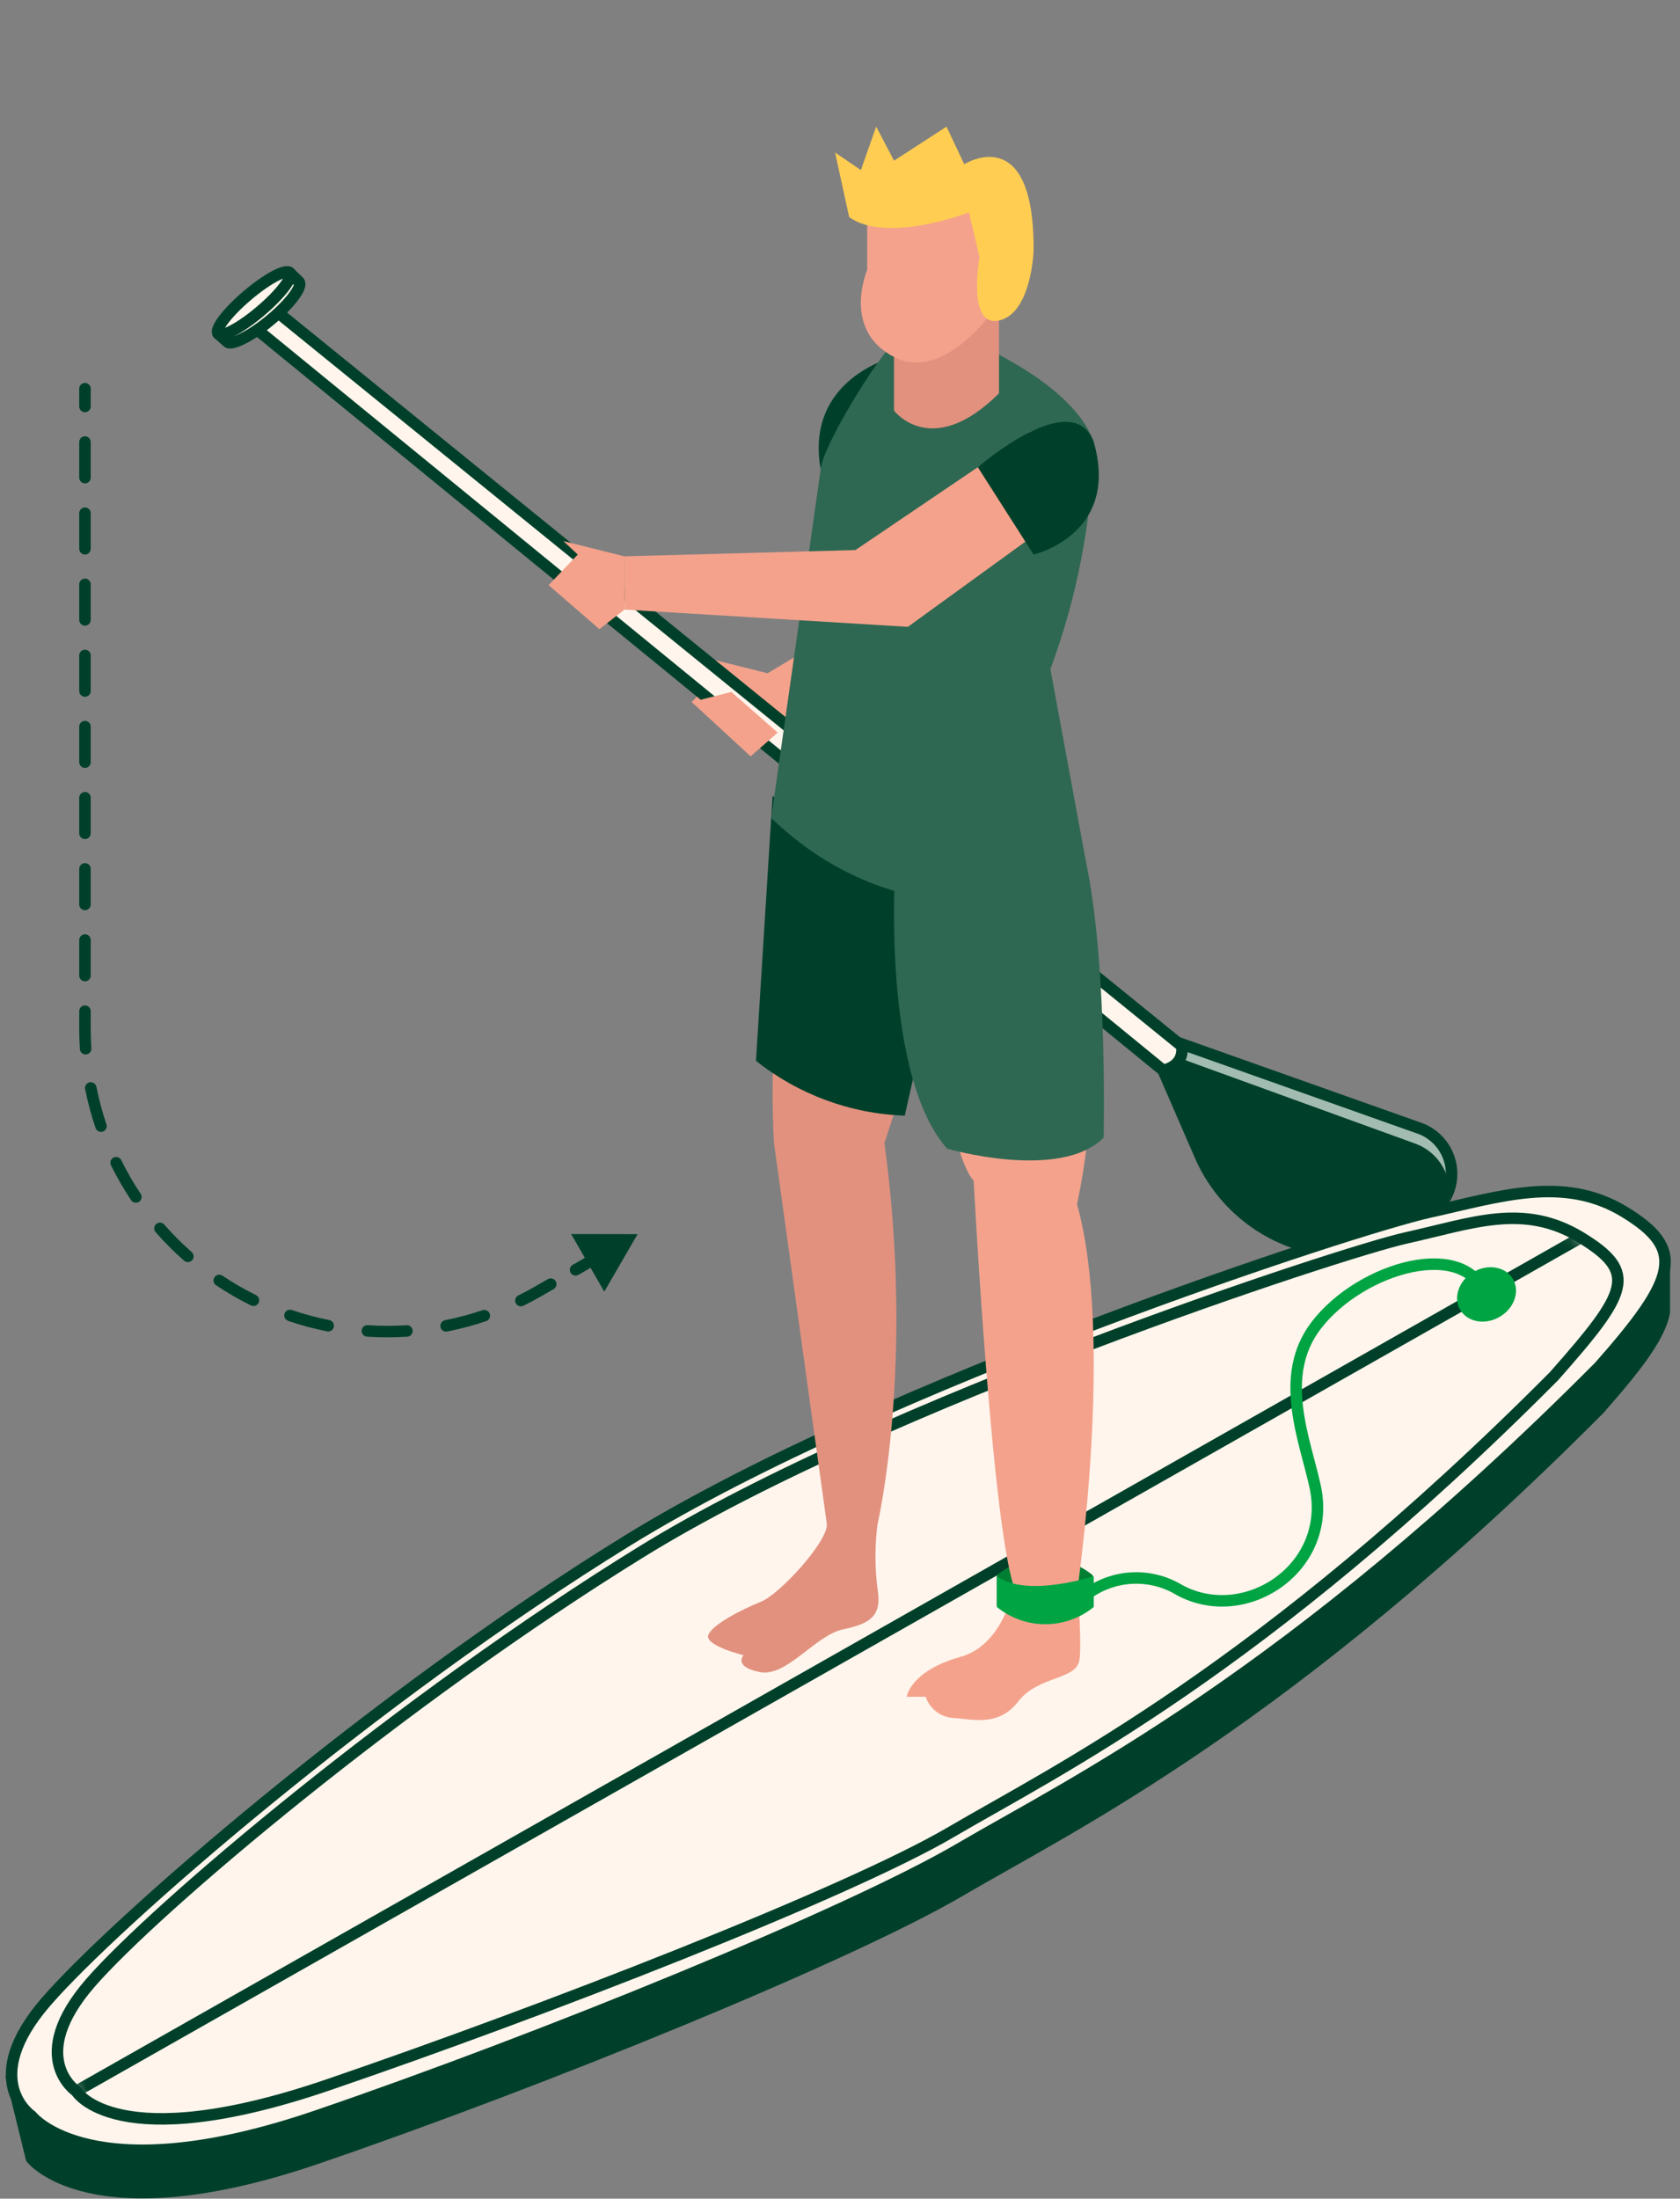 <svg width="146" height="191" viewBox="0 0 146 191" fill="none" xmlns="http://www.w3.org/2000/svg">
<rect x="0" y="0" width="146" height="191" fill="#808080" stroke="none"/>
<path d="M66.706 63.112L64.535 64.812L60.116 60.986L62.653 58.33L61.403 57.161L66.703 58.485L77.061 52.31L79.713 58.561L66.706 63.112Z" fill="#F4A28C"/>
<path d="M102.297 90.544L123.552 98.079C124.299 98.39 124.941 98.909 125.402 99.574C125.863 100.24 126.122 101.024 126.15 101.833C126.177 102.641 125.972 103.441 125.557 104.137C125.143 104.832 124.537 105.394 123.812 105.754C122.139 106.587 120.315 107.072 118.449 107.182C116.583 107.292 114.714 107.023 112.955 106.392C111.195 105.761 109.581 104.781 108.21 103.51C106.839 102.24 105.739 100.705 104.977 98.999L101.768 91.818L102.297 90.544Z" fill="#A2BCB1" stroke="#00402A" stroke-linecap="round" stroke-linejoin="round"/>
<path d="M102.377 92.399L122.841 99.822C123.586 100.097 124.235 100.585 124.704 101.227C125.174 101.868 125.444 102.634 125.481 103.428C125.518 104.222 125.32 105.009 124.912 105.691C124.504 106.374 123.904 106.92 123.187 107.263C121.513 108.096 119.689 108.582 117.823 108.691C115.956 108.801 114.088 108.532 112.328 107.901C110.569 107.27 108.955 106.29 107.584 105.019C106.213 103.748 105.113 102.214 104.351 100.507L101.08 92.982L102.377 92.399Z" fill="#00402A" stroke="#00402A" stroke-linecap="round" stroke-linejoin="round"/>
<path d="M23.424 26.56L102.69 90.86C102.69 90.86 103.09 92.514 101.08 92.978L21.286 27.778C21.227 27.731 21.182 27.669 21.154 27.599C21.126 27.529 21.117 27.453 21.127 27.379C21.137 27.304 21.166 27.234 21.211 27.174C21.257 27.114 21.317 27.066 21.386 27.036L22.727 26.456C22.841 26.408 22.967 26.392 23.09 26.41C23.213 26.429 23.328 26.48 23.424 26.56Z" fill="#FFF5EC" stroke="#00402A" stroke-linecap="round" stroke-linejoin="round"/>
<path d="M25.987 24.485C26.304 24.858 25.342 26.238 23.621 27.697C21.9 29.156 20.078 30.069 19.761 29.697L18.956 28.987L23.701 24.828L25.187 23.704L25.987 24.485Z" fill="#FFF5EC" stroke="#00402A" stroke-linecap="round" stroke-linejoin="round"/>
<path d="M22.646 27.019C24.367 25.56 25.505 24.074 25.188 23.7C24.871 23.326 23.219 24.206 21.498 25.666C19.777 27.125 18.639 28.611 18.956 28.985C19.273 29.359 20.925 28.479 22.646 27.019Z" fill="#FFF5EC" stroke="#00402A" stroke-width="1" stroke-linecap="round" stroke-linejoin="round"/>
<path d="M144.635 113.989C144.28 115.974 142.407 118.525 138.984 122.399C111.993 149.52 93.137 158.561 83.451 164.243C73.765 169.925 47.161 180.774 27.531 187.49C7.901 194.206 2.731 187.49 2.731 187.49L1 180.451L37.149 152.232L109.794 111.809L135.753 108.709L144.632 109.387L144.635 113.989Z" fill="#00402A" stroke="#00402A" stroke-linecap="round" stroke-linejoin="round"/>
<path d="M2.734 183.809C2.734 183.809 7.9 190.524 27.534 183.809C47.168 177.094 73.768 166.245 83.454 160.562C93.14 154.879 111.996 145.84 138.987 118.719C145.832 110.97 146.478 108.519 141.187 105.287C135.896 102.055 130.305 103.96 124.269 105.287C117.807 106.708 76.743 120.139 54.529 133.829C32.315 147.519 9.974 167.02 4.029 173.864C-1.916 180.708 2.734 183.809 2.734 183.809Z" fill="#FFF5EC" stroke="#00402A" stroke-linecap="round" stroke-linejoin="round"/>
<mask id="mask0_4095_60" style="mask-type:luminance" maskUnits="userSpaceOnUse" x="4" y="105" width="137" height="80">
<path d="M6.628 181.66C6.628 181.66 10.028 187.435 28.564 181.093C47.1 174.751 73.528 164.505 82.676 159.138C91.824 153.771 109.552 145.169 135.045 119.554C141.51 112.236 142.387 110.548 137.386 107.498C132.385 104.448 127.895 106.282 122.195 107.539C116.72 108.746 76.795 121.832 55.814 134.761C34.833 147.69 13.458 165.803 7.847 172.267C2.236 178.731 6.628 181.66 6.628 181.66Z" fill="white"/>
</mask>
<g mask="url(#mask0_4095_60)">
<path d="M137.386 107.502L6.627 181.664" stroke="#00402A" stroke-linecap="round" stroke-linejoin="round"/>
</g>
<path d="M6.628 181.66C6.628 181.66 10.028 187.435 28.564 181.093C47.1 174.751 73.528 164.505 82.676 159.138C91.824 153.771 109.552 145.169 135.045 119.554C141.51 112.236 142.387 110.548 137.386 107.498C132.385 104.448 127.895 106.282 122.195 107.539C116.72 108.746 76.795 121.832 55.814 134.761C34.833 147.69 13.458 165.803 7.847 172.267C2.236 178.731 6.628 181.66 6.628 181.66Z" stroke="#00402A" stroke-linecap="round" stroke-linejoin="round"/>
<path d="M94.961 136.839C93.788 135.874 92.316 135.346 90.797 135.346C89.278 135.346 87.806 135.874 86.633 136.839V139.517C86.633 139.517 92.387 137.602 94.961 139.517V136.839Z" fill="#007F33"/>
<path d="M94.351 138.56C95.511 137.677 96.91 137.164 98.365 137.088C99.821 137.012 101.265 137.376 102.511 138.133C108.256 141.233 115.818 136.171 114.296 129.152C113.411 125.07 111.021 119.545 114.37 115.152C118.27 110.039 127.597 107.394 129.189 112.795" stroke="#00A443" stroke-miterlimit="10"/>
<path d="M130.318 114.401C131.586 113.669 132.109 112.2 131.486 111.12C130.862 110.04 129.328 109.758 128.06 110.49C126.791 111.222 126.269 112.692 126.892 113.772C127.516 114.852 129.049 115.133 130.318 114.401Z" fill="#00A443"/>
<path d="M77.695 31.009C77.695 31.009 69.916 32.854 71.319 40.77L76.177 40.489L77.695 31.009Z" fill="#00402A"/>
<path d="M80.534 83.171C80.534 83.171 82.167 99.912 84.617 102.571C84.617 102.571 86.25 133.807 88.291 138.299C88.291 138.299 92.783 140.34 93.6 138.299C93.6 138.299 96.866 116.25 93.6 104.613C95.098 97.558 95.236 90.283 94.008 83.176L80.534 83.171Z" fill="#F4A28C"/>
<path d="M68.488 80.517C67.321 86.706 66.91 93.013 67.263 99.3L71.863 132.45C71.863 132.45 72.985 135.513 76.252 132.45C76.252 132.45 79.513 118.695 76.859 99.3L80.534 88.071L68.488 80.517Z" fill="#E2917F"/>
<path d="M67.138 69.153L65.698 92.153C69.387 95.083 73.919 96.753 78.628 96.917L82.983 77.59L67.138 69.153Z" fill="#00402A"/>
<path d="M77.88 73.78C77.88 73.78 76.314 92.971 82.303 99.78C82.303 99.78 92.103 102.638 95.913 98.827C95.913 98.827 96.322 80.998 93.872 72.968L77.88 73.78Z" fill="#2F6852"/>
<path d="M71.319 40.77L74.419 50.831L72.568 59.696L81.032 58.24L84.141 48.175L77.484 40.775L71.319 40.77Z" fill="#E2917F"/>
<path d="M82.167 28.73C82.167 28.73 92.967 32.541 95.051 38.393C94.904 45.135 93.632 51.806 91.286 58.128L94.72 76.728C94.72 76.728 79.637 83.171 67.02 71.06L71.32 40.774C71.427 38.774 77.12 29.374 78.959 28.566C81.267 27.538 77.913 28.133 82.167 28.73Z" fill="#2F6852"/>
<path d="M77.695 27.233V35.671C77.695 35.671 80.953 39.992 86.817 34.171V25.086L77.695 27.233Z" fill="#E2917F"/>
<path d="M75.361 19.066V23.456C75.361 23.456 73.12 28.662 77.694 31.009C82.268 33.356 86.816 26.309 86.816 26.309V17.734L78.287 16.305L75.361 19.066Z" fill="#F4A28C"/>
<path d="M73.796 18.86C77.063 21.208 84.208 18.452 84.208 18.452L85.127 22.331C85.127 22.331 84.004 28.456 86.817 27.843C89.63 27.23 89.823 21.82 89.823 21.82C89.923 10.388 83.8 14.267 83.8 14.267L82.256 11L77.695 13.96L76.144 11L74.813 14.777L72.571 13.246L73.796 18.86Z" fill="#FFCD52"/>
<path d="M88.491 136.083C88.491 136.083 87.879 142.7 83.491 143.925C79.103 145.15 78.796 147.396 78.796 147.396H80.442C80.61 147.892 80.917 148.329 81.327 148.655C81.737 148.981 82.232 149.181 82.753 149.233C84.512 149.333 86.758 150.05 88.493 147.804C90.228 145.558 93.493 145.967 93.801 144.231C94.109 142.495 93.393 134.84 93.393 134.84L88.491 136.083Z" fill="#F4A28C"/>
<path d="M76.252 132.45C76.025 134.281 76.025 136.133 76.252 137.963C76.66 140.31 75.742 141.025 73.292 141.535C70.842 142.045 68.392 145.705 66.044 145.253C63.696 144.801 64.615 143.789 64.615 143.789C64.615 143.789 61.246 142.964 61.553 142.046C61.86 141.128 64.513 139.796 66.146 139.134C67.779 138.472 71.863 133.981 71.863 132.45C71.863 130.919 76.252 132.45 76.252 132.45Z" fill="#E2917F"/>
<path d="M54.261 48.329L48.961 47.005L50.211 48.175L47.674 50.831L52.093 54.657L54.264 52.957" fill="#F4A28C"/>
<path d="M74.341 47.784L89.174 37.745C89.99 37.193 90.992 36.984 91.961 37.164C92.93 37.344 93.79 37.898 94.353 38.707C94.915 39.514 95.138 40.508 94.974 41.477C94.81 42.446 94.272 43.311 93.477 43.888L78.9 54.453L54.265 52.953V48.326L74.341 47.784Z" fill="#F4A28C"/>
<path d="M84.978 40.585L89.823 48.174C89.823 48.174 97.365 46.437 95.05 38.393C93.18 33.443 84.978 40.585 84.978 40.585Z" fill="#00402A"/>
<path d="M86.633 139.601C87.823 140.568 89.309 141.095 90.842 141.095C92.375 141.095 93.861 140.568 95.051 139.601V136.923C95.051 136.923 89.235 138.839 86.633 136.923V139.601Z" fill="#00A443"/>
<path d="M7.885 33.766C7.885 33.49 7.661 33.266 7.385 33.266C7.109 33.266 6.885 33.49 6.885 33.766H7.885ZM7.385 89.384L7.885 89.384V89.384H7.385ZM10.901 102.521L11.334 102.271L10.901 102.521ZM33.644 115.675L33.644 116.175L33.644 115.675ZM46.785 112.172L46.535 111.739L46.785 112.172ZM55.409 107.21L49.635 107.201L52.515 112.206L55.409 107.21ZM6.885 35.311C6.885 35.587 7.109 35.811 7.385 35.811C7.661 35.811 7.885 35.587 7.885 35.311H6.885ZM7.885 38.401C7.885 38.125 7.661 37.901 7.385 37.901C7.109 37.901 6.885 38.125 6.885 38.401H7.885ZM6.885 41.491C6.885 41.767 7.109 41.991 7.385 41.991C7.661 41.991 7.885 41.767 7.885 41.491H6.885ZM7.885 44.581C7.885 44.305 7.661 44.081 7.385 44.081C7.109 44.081 6.885 44.305 6.885 44.581H7.885ZM6.885 47.671C6.885 47.947 7.109 48.171 7.385 48.171C7.661 48.171 7.885 47.947 7.885 47.671H6.885ZM7.885 50.761C7.885 50.484 7.661 50.261 7.385 50.261C7.109 50.261 6.885 50.484 6.885 50.761H7.885ZM6.885 53.85C6.885 54.127 7.109 54.35 7.385 54.35C7.661 54.35 7.885 54.127 7.885 53.85H6.885ZM7.885 56.94C7.885 56.664 7.661 56.44 7.385 56.44C7.109 56.44 6.885 56.664 6.885 56.94H7.885ZM6.885 60.03C6.885 60.306 7.109 60.53 7.385 60.53C7.661 60.53 7.885 60.306 7.885 60.03H6.885ZM7.885 63.12C7.885 62.844 7.661 62.62 7.385 62.62C7.109 62.62 6.885 62.844 6.885 63.12H7.885ZM6.885 66.21C6.885 66.486 7.109 66.71 7.385 66.71C7.661 66.71 7.885 66.486 7.885 66.21H6.885ZM7.885 69.3C7.885 69.024 7.661 68.8 7.385 68.8C7.109 68.8 6.885 69.024 6.885 69.3H7.885ZM6.885 72.39C6.885 72.666 7.109 72.89 7.385 72.89C7.661 72.89 7.885 72.666 7.885 72.39H6.885ZM7.885 75.48C7.885 75.203 7.661 74.98 7.385 74.98C7.109 74.98 6.885 75.203 6.885 75.48H7.885ZM6.885 78.569C6.885 78.846 7.109 79.069 7.385 79.069C7.661 79.069 7.885 78.846 7.885 78.569H6.885ZM7.885 81.659C7.885 81.383 7.661 81.159 7.385 81.159C7.109 81.159 6.885 81.383 6.885 81.659H7.885ZM6.885 84.749C6.885 85.025 7.109 85.249 7.385 85.249C7.661 85.249 7.885 85.025 7.885 84.749H6.885ZM7.885 87.839C7.885 87.563 7.661 87.339 7.385 87.339C7.109 87.339 6.885 87.563 6.885 87.839H7.885ZM6.942 91.135C6.96 91.41 7.198 91.619 7.473 91.601C7.749 91.583 7.958 91.345 7.94 91.07L6.942 91.135ZM8.379 94.412C8.325 94.141 8.062 93.965 7.791 94.019C7.521 94.073 7.345 94.336 7.398 94.607L8.379 94.412ZM8.304 97.99C8.393 98.251 8.677 98.391 8.938 98.302C9.2 98.214 9.34 97.93 9.251 97.668L8.304 97.99ZM10.54 100.783C10.418 100.536 10.118 100.434 9.87 100.556C9.623 100.678 9.521 100.978 9.643 101.225L10.54 100.783ZM11.393 104.259C11.546 104.488 11.856 104.55 12.086 104.397C12.316 104.244 12.378 103.933 12.224 103.703L11.393 104.259ZM14.275 106.379C14.093 106.171 13.777 106.15 13.57 106.332C13.362 106.514 13.341 106.83 13.523 107.038L14.275 106.379ZM15.998 109.516C16.205 109.698 16.521 109.677 16.703 109.47C16.886 109.262 16.865 108.946 16.657 108.764L15.998 109.516ZM19.331 110.818C19.101 110.665 18.791 110.726 18.637 110.956C18.483 111.185 18.545 111.496 18.774 111.649L19.331 110.818ZM21.806 113.402C22.053 113.525 22.353 113.423 22.476 113.176C22.598 112.928 22.496 112.628 22.249 112.506L21.806 113.402ZM25.362 113.799C25.101 113.71 24.817 113.849 24.728 114.111C24.639 114.372 24.778 114.656 25.04 114.745L25.362 113.799ZM28.422 115.655C28.692 115.709 28.956 115.533 29.01 115.263C29.064 114.992 28.888 114.728 28.617 114.674L28.422 115.655ZM31.959 115.118C31.684 115.099 31.446 115.308 31.427 115.583C31.409 115.859 31.617 116.097 31.893 116.116L31.959 115.118ZM35.395 116.119C35.67 116.102 35.879 115.864 35.861 115.588C35.844 115.313 35.606 115.104 35.331 115.122L35.395 116.119ZM38.673 114.686C38.402 114.739 38.226 115.002 38.28 115.273C38.333 115.544 38.596 115.72 38.867 115.667L38.673 114.686ZM42.251 114.765C42.512 114.676 42.653 114.393 42.564 114.131C42.476 113.869 42.192 113.729 41.931 113.817L42.251 114.765ZM45.047 112.532C44.799 112.653 44.697 112.953 44.819 113.201C44.94 113.449 45.24 113.551 45.488 113.429L45.047 112.532ZM48.112 111.985C48.351 111.848 48.434 111.542 48.296 111.302C48.158 111.063 47.853 110.981 47.613 111.118L48.112 111.985ZM49.769 109.878C49.53 110.016 49.448 110.321 49.585 110.561C49.723 110.8 50.029 110.882 50.268 110.745L49.769 109.878ZM52.424 109.504C52.663 109.366 52.746 109.061 52.608 108.821C52.47 108.582 52.165 108.5 51.925 108.637L52.424 109.504ZM54.081 107.397C53.842 107.535 53.76 107.84 53.897 108.08C54.035 108.319 54.341 108.401 54.58 108.264L54.081 107.397ZM6.885 33.766V35.311H7.885V33.766H6.885ZM6.885 38.401V41.491H7.885V38.401H6.885ZM6.885 44.581V47.671H7.885V44.581H6.885ZM6.885 50.761V53.85H7.885V50.761H6.885ZM6.885 56.94V60.03H7.885V56.94H6.885ZM6.885 63.12V66.21H7.885V63.12H6.885ZM6.885 69.3V72.39H7.885V69.3H6.885ZM6.885 75.48V78.569H7.885V75.48H6.885ZM6.885 81.659V84.749H7.885V81.659H6.885ZM6.885 87.839V89.384H7.885V87.839H6.885ZM6.885 89.384C6.885 89.969 6.904 90.553 6.942 91.135L7.94 91.07C7.903 90.51 7.885 89.947 7.885 89.384L6.885 89.384ZM7.398 94.607C7.626 95.753 7.929 96.883 8.304 97.99L9.251 97.668C8.89 96.603 8.598 95.515 8.379 94.412L7.398 94.607ZM9.643 101.225C9.901 101.748 10.176 102.264 10.468 102.771L11.334 102.271C11.053 101.783 10.788 101.287 10.54 100.783L9.643 101.225ZM10.468 102.771C10.761 103.278 11.069 103.774 11.393 104.259L12.224 103.703C11.913 103.237 11.616 102.759 11.334 102.271L10.468 102.771ZM13.523 107.038C14.293 107.917 15.12 108.745 15.998 109.516L16.657 108.764C15.812 108.022 15.016 107.225 14.275 106.379L13.523 107.038ZM18.774 111.649C19.259 111.973 19.755 112.282 20.261 112.575L20.762 111.71C20.274 111.428 19.797 111.13 19.331 110.818L18.774 111.649ZM20.261 112.575C20.768 112.868 21.283 113.144 21.806 113.402L22.249 112.506C21.746 112.257 21.25 111.992 20.762 111.71L20.261 112.575ZM25.04 114.745C26.146 115.122 27.276 115.426 28.422 115.655L28.617 114.674C27.515 114.454 26.427 114.161 25.362 113.799L25.04 114.745ZM31.893 116.116C32.475 116.154 33.059 116.174 33.644 116.175L33.645 115.175C33.081 115.174 32.519 115.155 31.959 115.118L31.893 116.116ZM33.644 116.175C34.229 116.175 34.813 116.157 35.395 116.119L35.331 115.122C34.77 115.158 34.208 115.175 33.645 115.175L33.644 116.175ZM38.867 115.667C40.013 115.44 41.144 115.139 42.251 114.765L41.931 113.817C40.865 114.177 39.777 114.468 38.673 114.686L38.867 115.667ZM45.488 113.429C46.011 113.172 46.527 112.897 47.034 112.605L46.535 111.739C46.047 112.02 45.551 112.284 45.047 112.532L45.488 113.429ZM47.034 112.605L48.112 111.985L47.613 111.118L46.535 111.739L47.034 112.605ZM50.268 110.745L52.424 109.504L51.925 108.637L49.769 109.878L50.268 110.745Z" fill="#00402A"/>
<path d="M60.116 60.986L63.56 60.107L67.587 63.643L65.23 65.705L60.116 60.986Z" fill="#F4A28C"/>
</svg>

